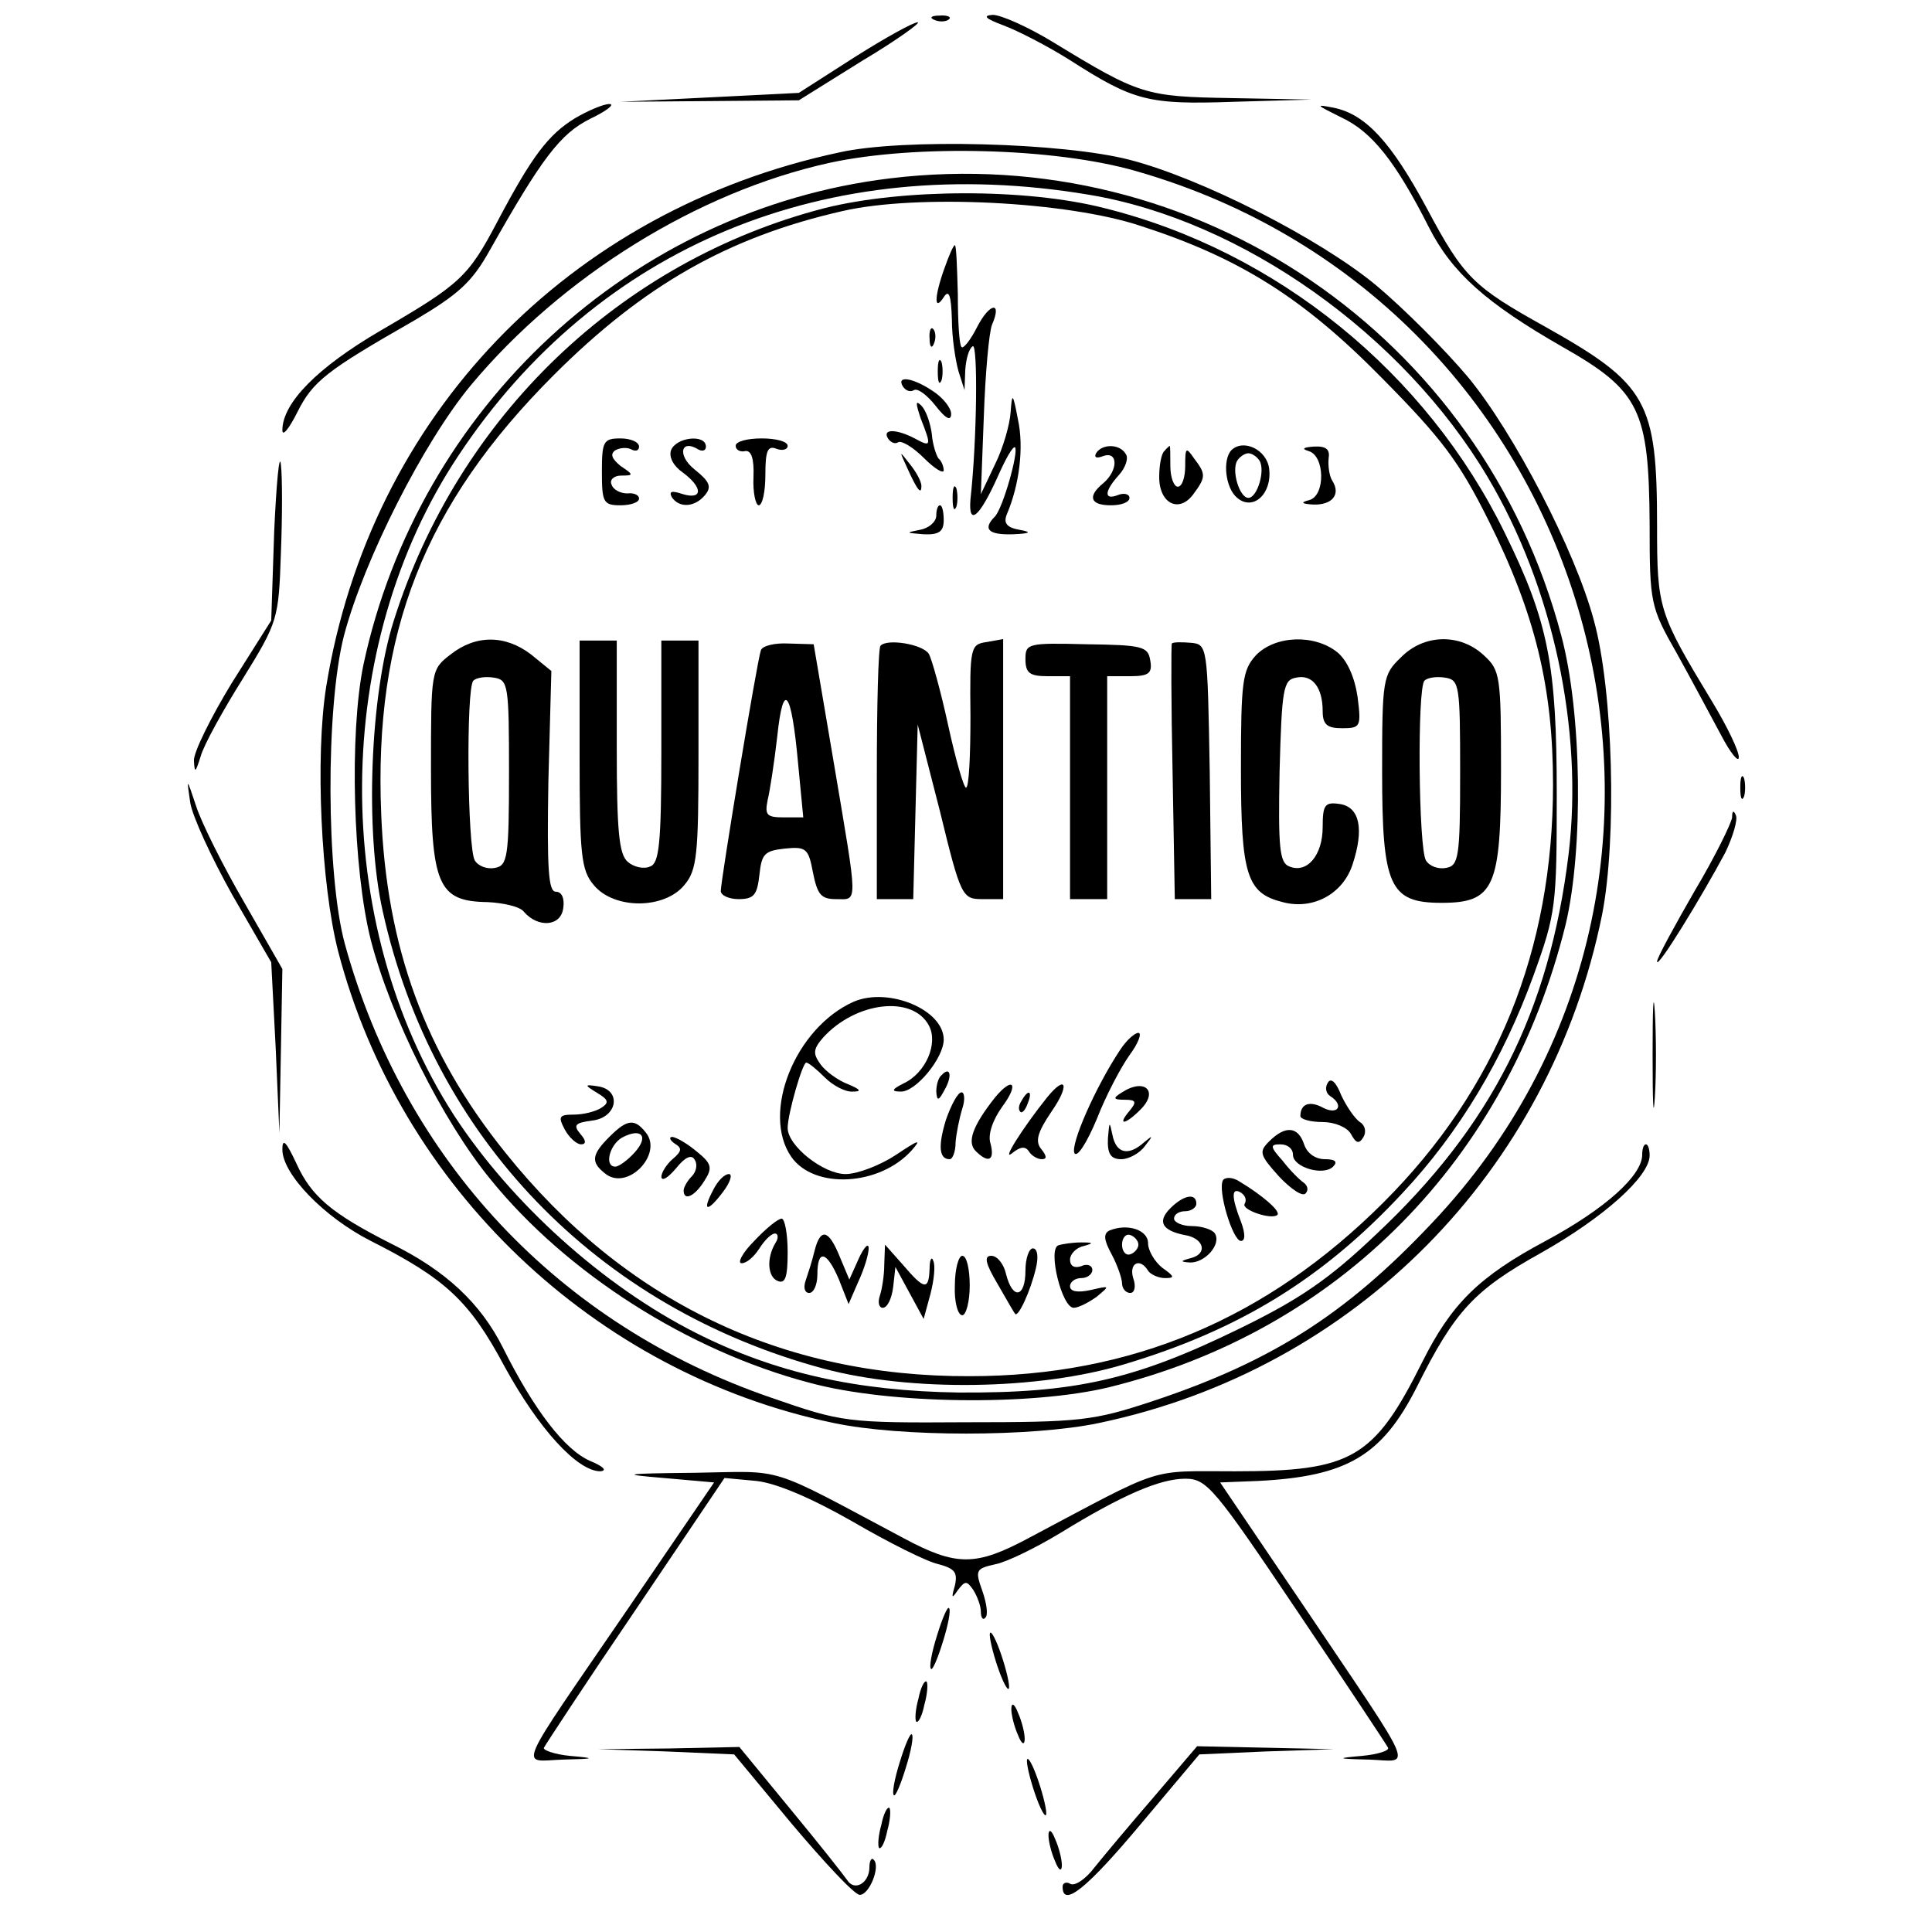 <?xml version="1.0" standalone="no"?>
<!DOCTYPE svg PUBLIC "-//W3C//DTD SVG 20010904//EN"
 "http://www.w3.org/TR/2001/REC-SVG-20010904/DTD/svg10.dtd">
<svg version="1.0" xmlns="http://www.w3.org/2000/svg"
 width="260pt" height="260pt" viewBox="0 0 260 260"
 preserveAspectRatio="xMidYMid meet">
<g transform="translate(0,260) scale(0.1,-0.1)"
fill="#000000" stroke="none">
<path d="M1258 2573 c7 -3 16 -2 19 1 4 3 -2 6 -13 5 -11 0 -14 -3 -6 -6z"/>
<path d="M1350 2566 c19 -7 60 -28 90 -47 86 -55 105 -60 220 -56 l105 3 -108
2 c-116 2 -123 4 -241 76 -33 20 -69 36 -80 36 -14 -1 -10 -5 14 -14z"/>
<path d="M1150 2523 l-75 -48 -120 -6 -120 -6 120 1 120 1 85 53 c47 28 80 52
75 52 -6 0 -44 -21 -85 -47z"/>
<path d="M774 2441 c-36 -22 -58 -51 -104 -138 -40 -76 -50 -85 -158 -148 -84
-49 -132 -97 -132 -134 0 -9 9 2 20 24 21 42 39 56 158 124 59 35 77 51 101
94 70 124 95 157 135 177 23 11 34 20 26 20 -8 0 -29 -9 -46 -19z"/>
<path d="M1805 2442 c41 -19 73 -59 118 -148 31 -61 77 -102 180 -161 104 -59
116 -85 117 -238 0 -107 1 -112 37 -175 20 -36 46 -85 59 -109 13 -25 24 -38
24 -30 0 9 -16 42 -36 75 -72 119 -74 125 -74 236 0 168 -13 191 -150 268 -97
54 -110 66 -160 160 -48 89 -82 126 -125 135 -26 5 -24 4 10 -13z"/>
<path d="M1130 2395 c-366 -78 -632 -355 -691 -719 -15 -94 -7 -266 16 -356
83 -318 345 -568 667 -635 89 -19 267 -19 357 0 344 72 607 338 677 684 20
102 15 302 -11 396 -25 94 -108 253 -169 327 -31 37 -87 93 -124 124 -76 63
-235 144 -332 169 -89 23 -305 29 -390 10z m398 -25 c624 -178 841 -951 398
-1417 -115 -122 -216 -186 -376 -239 -79 -26 -96 -28 -250 -28 -161 -1 -167 0
-262 33 -286 98 -494 320 -574 611 -25 92 -26 318 -1 415 27 102 107 260 171
337 122 146 305 260 483 299 116 25 303 20 411 -11z"/>
<path d="M1198 2360 c-348 -42 -635 -308 -709 -655 -19 -93 -14 -275 10 -370
27 -104 97 -244 161 -322 102 -126 266 -231 430 -274 107 -29 298 -31 402 -6
310 76 537 307 615 623 24 101 22 285 -6 389 -107 404 -491 665 -903 615z
m267 -22 c206 -34 423 -188 537 -380 88 -148 129 -340 109 -507 -26 -213 -104
-367 -260 -513 -63 -60 -103 -87 -183 -126 -141 -69 -222 -87 -378 -86 -136 2
-246 26 -353 80 -125 63 -249 175 -326 293 -167 259 -165 631 6 888 187 282
496 410 848 351z"/>
<path d="M1110 2320 c-275 -71 -493 -280 -580 -555 -32 -100 -39 -284 -15
-391 67 -304 288 -534 594 -616 116 -31 288 -29 404 6 154 46 267 115 374 230
77 82 136 181 177 294 30 83 31 94 31 242 0 175 -11 233 -70 353 -105 215
-306 379 -539 437 -106 27 -272 26 -376 0z m425 -24 c133 -43 219 -97 325
-205 80 -81 103 -111 143 -191 63 -126 87 -225 87 -356 0 -223 -76 -410 -228
-562 -157 -157 -340 -234 -557 -234 -253 -1 -465 101 -625 301 -108 134 -160
276 -167 456 -10 243 58 416 232 590 121 121 235 186 389 221 100 23 302 13
401 -20z"/>
<path d="M1271 2239 c-14 -39 -14 -59 -1 -39 7 11 10 3 11 -30 0 -25 5 -56 9
-70 l8 -25 1 27 c1 15 5 29 10 32 7 5 6 -125 -3 -206 -3 -37 12 -24 36 29 11
25 21 43 24 41 5 -6 -16 -81 -27 -93 -17 -17 -9 -25 24 -24 24 1 26 3 9 6 -17
3 -22 9 -17 21 17 40 23 90 15 127 -7 37 -8 37 -10 10 -1 -16 -10 -48 -21 -70
l-19 -40 4 105 c2 58 7 113 11 123 14 32 -3 30 -20 -3 -9 -18 -19 -30 -21 -27
-3 2 -5 34 -5 71 -1 36 -2 66 -4 66 -2 0 -8 -14 -14 -31z"/>
<path d="M1251 2144 c0 -11 3 -14 6 -6 3 7 2 16 -1 19 -3 4 -6 -2 -5 -13z"/>
<path d="M1262 2100 c0 -14 2 -19 5 -12 2 6 2 18 0 25 -3 6 -5 1 -5 -13z"/>
<path d="M1215 2080 c4 -6 10 -8 15 -5 5 3 18 -7 29 -21 14 -18 21 -21 21 -11
0 8 -11 22 -25 31 -27 18 -49 21 -40 6z"/>
<path d="M1239 2037 c15 -38 14 -39 -8 -27 -25 13 -44 13 -36 0 4 -6 10 -8 14
-5 5 2 20 -7 35 -22 14 -14 26 -21 26 -16 0 5 -3 13 -7 16 -3 4 -8 19 -9 33
-2 15 -8 32 -14 38 -8 8 -8 4 -1 -17z"/>
<path d="M810 1965 c0 -41 2 -45 25 -45 14 0 25 4 25 9 0 5 -7 8 -16 7 -9 0
-19 5 -21 12 -3 6 3 12 13 12 17 0 17 1 -1 13 -12 10 -14 16 -7 21 7 4 17 4
22 1 6 -3 10 -1 10 4 0 6 -11 11 -25 11 -23 0 -25 -4 -25 -45z"/>
<path d="M903 1994 c-3 -9 3 -21 16 -30 27 -20 27 -37 0 -29 -15 5 -19 4 -15
-4 10 -15 31 -14 45 3 9 11 6 18 -14 34 -24 19 -19 42 5 27 6 -3 10 -1 10 4 0
17 -40 13 -47 -5z"/>
<path d="M990 2000 c0 -5 6 -9 13 -7 8 1 12 -10 11 -35 -1 -21 3 -38 7 -38 5
0 9 18 9 41 0 32 3 40 15 35 8 -3 15 -1 15 4 0 6 -16 10 -35 10 -19 0 -35 -4
-35 -10z"/>
<path d="M1475 1990 c-3 -6 1 -7 9 -4 21 8 21 -19 1 -36 -22 -18 -18 -30 10
-30 14 0 25 4 25 10 0 5 -7 7 -15 4 -20 -8 -19 5 1 27 9 10 13 23 9 28 -8 14
-32 14 -40 1z"/>
<path d="M1567 1993 c-4 -3 -7 -19 -7 -35 0 -36 27 -49 46 -23 17 23 17 27 1
48 -11 16 -12 15 -12 -10 0 -15 -4 -28 -10 -28 -5 0 -10 12 -10 28 0 15 0 27
-1 27 0 0 -4 -3 -7 -7z"/>
<path d="M1657 1994 c-12 -13 -8 -51 8 -64 21 -18 47 5 43 39 -3 26 -35 41
-51 25z m38 -14 c8 -13 -3 -50 -15 -50 -12 0 -23 37 -15 50 3 5 10 10 15 10 5
0 12 -5 15 -10z"/>
<path d="M1761 1993 c22 -6 23 -60 1 -66 -12 -3 -11 -5 5 -6 25 -1 38 13 26
32 -4 6 -6 20 -5 30 2 12 -3 17 -20 16 -14 -1 -17 -3 -7 -6z"/>
<path d="M1221 1970 c14 -31 19 -36 19 -24 0 6 -7 19 -16 30 -14 18 -14 18 -3
-6z"/>
<path d="M1282 1930 c0 -14 2 -19 5 -12 2 6 2 18 0 25 -3 6 -5 1 -5 -13z"/>
<path d="M1260 1906 c0 -8 -10 -17 -22 -19 -20 -4 -19 -4 5 -6 21 -1 27 4 27
19 0 11 -2 20 -5 20 -3 0 -5 -6 -5 -14z"/>
<path d="M606 1719 c-26 -20 -26 -22 -26 -154 0 -156 9 -178 76 -179 21 -1 44
-6 49 -13 19 -22 50 -20 53 5 2 13 -2 22 -10 22 -10 0 -12 30 -10 149 l4 148
-27 22 c-35 27 -75 27 -109 0z m79 -159 c0 -114 -2 -125 -19 -128 -10 -2 -22
2 -27 10 -10 16 -12 232 -2 242 4 4 16 6 28 4 19 -3 20 -10 20 -128z"/>
<path d="M780 1585 c0 -135 2 -156 19 -176 27 -33 95 -33 122 0 17 20 19 41
19 176 l0 153 -25 0 -25 0 0 -150 c0 -123 -3 -150 -15 -154 -8 -4 -22 -1 -30
6 -12 10 -15 41 -15 155 l0 143 -25 0 -25 0 0 -153z"/>
<path d="M1024 1725 c-5 -13 -54 -310 -54 -324 0 -6 11 -11 24 -11 21 0 25 6
28 33 3 28 7 32 34 35 29 3 32 0 38 -32 6 -30 11 -36 31 -36 30 0 30 -12 -3
184 l-27 159 -34 1 c-18 1 -35 -3 -37 -9z m50 -152 l7 -73 -26 0 c-23 0 -26 3
-22 23 3 12 9 51 13 86 8 76 19 63 28 -36z"/>
<path d="M1185 1731 c-3 -2 -5 -80 -5 -173 l0 -168 25 0 24 0 3 118 3 117 30
-117 c28 -115 30 -118 57 -118 l28 0 0 175 0 175 -22 -4 c-22 -3 -23 -7 -22
-100 0 -53 -2 -96 -6 -96 -3 0 -14 38 -24 84 -10 46 -22 89 -26 96 -8 13 -56
21 -65 11z"/>
<path d="M1380 1713 c0 -19 6 -23 30 -23 l30 0 0 -150 0 -150 25 0 25 0 0 150
0 150 31 0 c25 0 30 4 27 21 -3 19 -10 21 -86 22 -79 2 -82 1 -82 -20z"/>
<path d="M1577 1734 c-1 -1 -1 -79 1 -173 l3 -171 25 0 24 0 -2 172 c-3 170
-3 171 -26 173 -12 1 -23 1 -25 -1z"/>
<path d="M1690 1718 c-18 -20 -20 -35 -20 -153 0 -143 8 -167 56 -179 41 -11
81 11 94 50 16 48 10 78 -17 82 -20 3 -23 -1 -23 -31 0 -38 -21 -63 -45 -53
-13 5 -15 25 -13 128 3 111 5 123 22 126 22 5 36 -13 36 -45 0 -18 6 -23 26
-23 25 0 26 2 21 42 -4 27 -14 49 -27 60 -31 25 -84 23 -110 -4z"/>
<path d="M1885 1715 c-24 -23 -25 -29 -25 -153 0 -155 10 -177 80 -177 71 0
80 21 80 179 0 126 -1 134 -23 154 -32 30 -81 29 -112 -3z m80 -155 c0 -114
-2 -125 -19 -128 -10 -2 -22 2 -27 10 -10 16 -12 232 -2 242 4 4 16 6 28 4 19
-3 20 -10 20 -128z"/>
<path d="M1149 1252 c-79 -35 -125 -150 -84 -209 31 -44 119 -39 162 9 14 16
9 14 -21 -6 -21 -14 -52 -26 -68 -26 -30 0 -78 38 -78 62 0 19 20 88 25 88 3
0 14 -9 25 -20 11 -11 28 -20 38 -19 12 0 10 3 -7 10 -13 5 -30 17 -37 27 -10
14 -10 20 4 36 44 48 120 57 142 16 13 -24 -4 -64 -34 -78 -16 -8 -17 -11 -4
-11 20 -1 58 45 58 70 0 40 -74 71 -121 51z"/>
<path d="M1508 1188 c-34 -51 -68 -129 -62 -140 4 -6 17 15 30 46 12 31 32 69
44 86 12 16 17 30 12 30 -5 0 -16 -10 -24 -22z"/>
<path d="M1267 1153 c-4 -3 -7 -13 -7 -22 1 -13 3 -13 11 2 11 19 8 33 -4 20z"/>
<path d="M1787 1143 c-4 -6 -3 -14 3 -18 19 -12 11 -26 -9 -16 -18 10 -31 6
-31 -11 0 -4 13 -8 30 -8 16 0 33 -7 38 -16 7 -13 11 -14 17 -4 4 7 2 16 -5
20 -7 5 -18 21 -25 36 -7 18 -14 24 -18 17z"/>
<path d="M804 1129 c15 -9 16 -13 5 -20 -8 -5 -24 -9 -37 -9 -20 0 -21 -3 -12
-20 6 -11 16 -20 22 -20 7 0 7 5 -1 14 -10 12 -7 15 16 18 34 4 40 41 8 46
-19 3 -19 2 -1 -9z"/>
<path d="M1339 1123 c-30 -38 -38 -60 -26 -72 17 -17 26 -13 20 10 -4 12 3 32
16 50 23 31 14 41 -10 12z"/>
<path d="M1409 1123 c-32 -40 -62 -87 -47 -75 11 9 18 10 23 2 3 -5 11 -10 17
-10 7 0 7 4 -1 14 -8 10 -5 22 14 50 25 36 20 51 -6 19z"/>
<path d="M1510 1130 c-13 -8 -12 -10 4 -10 15 0 16 -3 6 -15 -17 -20 -6 -19
14 1 26 25 7 44 -24 24z"/>
<path d="M1273 1093 c-11 -36 -9 -53 5 -53 4 0 8 10 8 23 1 12 5 32 9 45 4 12
3 22 -1 22 -5 0 -14 -17 -21 -37z"/>
<path d="M1375 1119 c-4 -6 -5 -12 -2 -15 2 -3 7 2 10 11 7 17 1 20 -8 4z"/>
<path d="M820 1070 c-24 -24 -25 -34 -6 -49 30 -25 79 26 55 55 -15 19 -25 18
-49 -6z m34 -21 c-9 -10 -21 -19 -26 -19 -15 0 -8 29 9 39 26 14 37 2 17 -20z"/>
<path d="M1491 1068 c-1 -21 4 -28 18 -28 10 0 25 8 32 18 11 14 11 15 -1 5
-21 -19 -38 -16 -43 10 -4 19 -4 18 -6 -5z"/>
<path d="M1708 1064 c-14 -14 -13 -18 13 -47 16 -17 32 -28 36 -23 4 4 3 10
-2 14 -6 4 -19 17 -29 30 -17 19 -17 22 -3 22 10 0 17 -6 17 -14 0 -17 41 -29
54 -16 7 7 2 10 -11 10 -13 0 -24 8 -28 20 -8 24 -25 26 -47 4z"/>
<path d="M908 1061 c10 -6 10 -10 -3 -21 -8 -7 -15 -18 -15 -24 1 -6 9 -1 20
12 12 15 21 19 25 11 4 -6 2 -16 -4 -22 -6 -6 -11 -15 -11 -19 0 -15 15 -8 28
13 11 17 10 23 -10 39 -13 11 -27 19 -33 20 -5 0 -4 -4 3 -9z"/>
<path d="M960 999 c-16 -30 -8 -31 13 -3 10 13 13 24 8 24 -6 0 -15 -9 -21
-21z"/>
<path d="M1646 1012 c-8 -13 13 -82 24 -82 6 0 6 10 0 26 -13 33 -13 47 0 39
6 -4 8 -10 5 -15 -5 -8 36 -22 44 -15 5 5 -21 27 -51 45 -9 6 -19 6 -22 2z"/>
<path d="M1575 974 c-18 -18 -11 -30 19 -36 26 -4 32 -25 9 -31 -15 -4 -15 -5
-2 -6 20 -1 43 24 34 39 -3 5 -17 10 -31 10 -13 0 -24 5 -24 10 0 6 7 10 15
10 8 0 15 5 15 10 0 15 -17 12 -35 -6z"/>
<path d="M1015 930 c-16 -16 -23 -30 -17 -30 7 0 17 9 24 20 7 11 16 20 21 20
4 0 5 -6 1 -12 -13 -21 -11 -47 3 -52 10 -4 13 6 13 39 0 25 -4 45 -8 45 -5 0
-21 -13 -37 -30z"/>
<path d="M1493 944 c-8 -4 -8 -12 3 -32 8 -15 14 -33 14 -39 0 -7 5 -13 11
-13 6 0 8 9 4 20 -6 20 9 28 20 10 3 -5 14 -10 23 -10 13 0 13 2 -4 14 -10 8
-19 23 -19 33 0 18 -28 27 -52 17z m39 -19 c0 -5 -5 -11 -11 -13 -6 -2 -11 4
-11 13 0 9 5 15 11 13 6 -2 11 -8 11 -13z"/>
<path d="M1096 916 c-3 -13 -9 -31 -12 -40 -3 -9 -1 -16 5 -16 6 0 11 11 11
25 0 35 13 31 29 -7 l13 -33 13 30 c8 17 14 37 14 45 0 8 -6 2 -13 -13 l-13
-29 -13 31 c-15 37 -26 39 -34 7z"/>
<path d="M1424 924 c-14 -6 5 -84 21 -84 6 0 20 7 31 15 18 15 18 15 -8 9 -18
-4 -28 -2 -28 5 0 6 7 11 15 11 8 0 15 5 15 11 0 6 -7 9 -15 5 -9 -3 -15 0
-15 9 0 7 8 16 18 18 14 4 14 5 -3 5 -11 0 -25 -2 -31 -4z"/>
<path d="M1190 898 c0 -14 -3 -33 -6 -42 -3 -9 -1 -16 4 -16 6 0 12 12 14 28
l3 27 19 -35 19 -35 9 33 c5 19 7 39 4 45 -2 7 -5 2 -5 -10 -1 -30 -7 -29 -36
5 l-24 27 -1 -27z"/>
<path d="M1380 890 c0 -36 -17 -40 -26 -5 -3 14 -12 25 -20 25 -10 0 -8 -10 8
-37 12 -21 23 -40 24 -41 4 -6 21 31 28 61 4 16 2 27 -4 27 -5 0 -10 -13 -10
-30z"/>
<path d="M1285 870 c-1 -22 4 -40 10 -40 5 0 10 18 10 40 0 22 -4 40 -10 40
-5 0 -10 -18 -10 -40z"/>
<path d="M369 1885 l-4 -120 -53 -84 c-28 -46 -52 -94 -51 -105 1 -17 2 -16 9
6 4 15 30 62 57 105 47 76 48 80 51 168 2 50 2 104 0 120 -2 17 -6 -24 -9 -90z"/>
<path d="M2342 1540 c0 -14 2 -19 5 -12 2 6 2 18 0 25 -3 6 -5 1 -5 -13z"/>
<path d="M256 1520 c3 -19 29 -75 57 -125 l52 -90 6 -115 5 -115 2 110 2 111
-51 89 c-29 50 -58 108 -65 130 -13 39 -13 39 -8 5z"/>
<path d="M2331 1500 c-1 -8 -23 -53 -51 -100 -27 -47 -50 -89 -50 -94 0 -11
60 87 92 147 10 21 17 44 14 50 -3 7 -5 6 -5 -3z"/>
<path d="M2224 1180 c0 -63 1 -89 3 -57 2 31 2 83 0 115 -2 31 -3 5 -3 -58z"/>
<path d="M380 1053 c0 -33 56 -91 119 -123 101 -51 133 -81 180 -169 46 -84
98 -141 129 -141 10 1 3 7 -14 14 -34 15 -75 68 -117 152 -30 60 -77 104 -150
140 -81 41 -108 64 -128 108 -14 30 -19 35 -19 19z"/>
<path d="M2210 1046 c0 -28 -50 -73 -130 -116 -90 -48 -127 -85 -166 -163 -65
-130 -95 -147 -252 -147 -119 0 -93 8 -278 -90 -71 -38 -97 -38 -168 0 -186
99 -158 90 -280 88 -98 -1 -103 -2 -43 -7 l68 -6 -116 -170 c-154 -225 -146
-205 -88 -203 45 1 45 2 10 5 -21 2 -37 8 -35 11 2 4 57 88 123 185 l120 178
43 -4 c27 -3 74 -23 130 -55 48 -28 100 -54 115 -57 22 -6 26 -11 22 -29 -5
-17 -4 -18 4 -6 10 13 12 13 21 0 5 -8 10 -21 10 -29 0 -8 3 -12 6 -8 4 3 2
19 -4 36 -10 28 -9 30 18 36 15 3 54 22 87 42 83 51 134 73 168 73 29 0 39
-12 150 -177 66 -98 121 -181 123 -185 2 -4 -14 -9 -35 -11 -35 -3 -35 -4 10
-5 57 -2 66 -23 -86 203 l-115 170 51 2 c120 6 167 34 214 127 51 102 77 130
167 180 85 48 146 103 146 131 0 8 -2 15 -5 15 -3 0 -5 -6 -5 -14z"/>
<path d="M1261 399 c-7 -22 -11 -43 -8 -45 2 -2 9 14 16 37 7 22 11 43 8 45
-2 2 -9 -14 -16 -37z"/>
<path d="M1332 400 c0 -8 6 -31 13 -50 7 -19 13 -28 13 -20 0 8 -6 31 -13 50
-7 19 -13 28 -13 20z"/>
<path d="M1236 314 c-4 -14 -5 -28 -3 -31 3 -2 8 8 11 23 4 14 5 28 3 31 -3 2
-8 -8 -11 -23z"/>
<path d="M1361 300 c0 -8 4 -24 9 -35 5 -13 9 -14 9 -5 0 8 -4 24 -9 35 -5 13
-9 14 -9 5z"/>
<path d="M1211 229 c-7 -22 -11 -43 -8 -45 2 -2 9 14 16 37 7 22 11 43 8 45
-2 2 -9 -14 -16 -37z"/>
<path d="M896 243 l92 -4 78 -94 c44 -52 84 -95 91 -95 13 0 28 38 19 47 -3 4
-6 -1 -6 -10 0 -21 -20 -33 -30 -17 -4 6 -38 49 -76 95 l-69 84 -95 -2 -95 -1
91 -3z"/>
<path d="M1553 182 c-32 -37 -68 -80 -80 -95 -12 -16 -27 -26 -33 -22 -5 3
-10 1 -10 -4 0 -29 33 -2 105 84 l79 94 90 4 91 3 -92 2 -92 2 -58 -68z"/>
<path d="M1382 230 c0 -8 6 -31 13 -50 7 -19 13 -28 13 -20 0 8 -6 31 -13 50
-7 19 -13 28 -13 20z"/>
<path d="M1186 144 c-4 -14 -5 -28 -3 -31 3 -2 8 8 11 23 4 14 5 28 3 31 -3 2
-8 -8 -11 -23z"/>
<path d="M1411 130 c0 -8 4 -24 9 -35 5 -13 9 -14 9 -5 0 8 -4 24 -9 35 -5 13
-9 14 -9 5z"/>
</g>
</svg>
